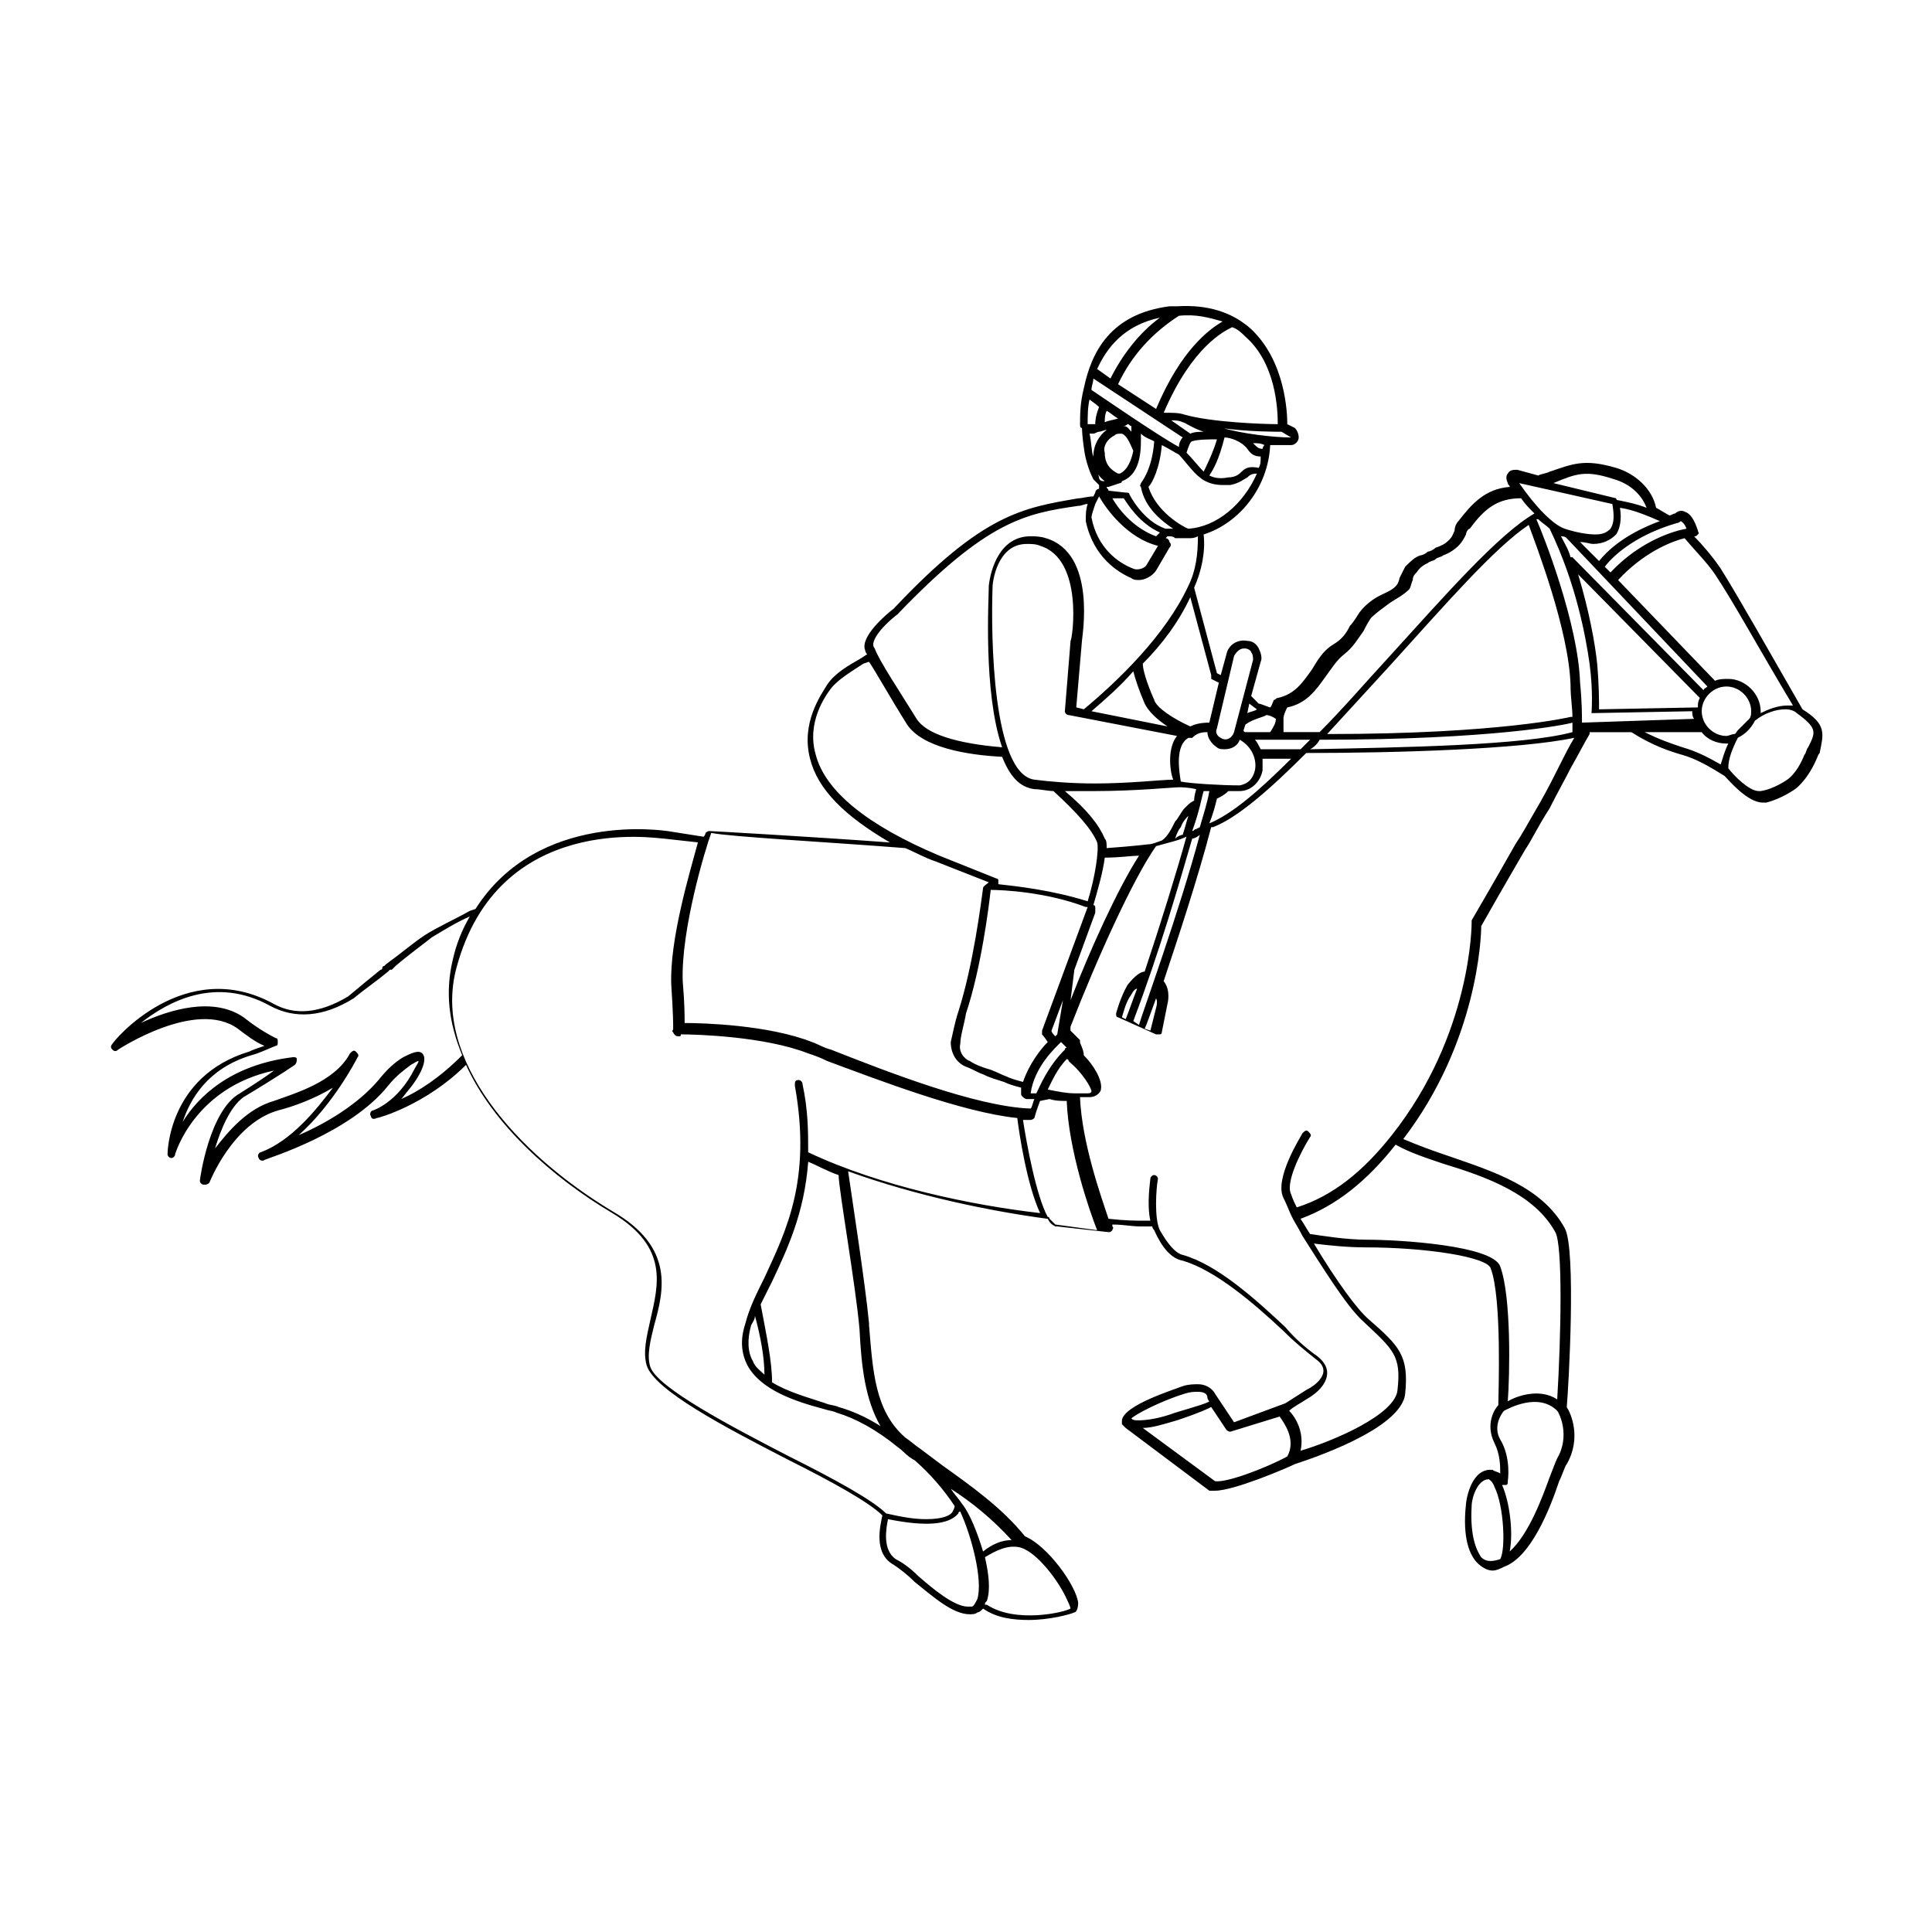 <?xml version="1.0" encoding="UTF-8"?>
<!-- Uploaded to: ICON Repo, www.iconrepo.com, Generator: ICON Repo Mixer Tools -->
<svg fill="#000000" width="800px" height="800px" version="1.1" viewBox="144 144 512 512" xmlns="http://www.w3.org/2000/svg">
 <path d="m621.68 331.98v0c-9.574-16.625-16.625-29.223-21.664-37.281-2.016-3.023-5.039-6.551-7.055-8.566 0.504 0 0.504 0 1.008-0.504 0.504-0.504 0-0.504 0-1.008-1.008-3.023-2.016-4.535-3.527-5.039-1.008-0.504-2.016 0-2.519 0.504-0.504 0-1.008 0.504-1.512 0.504-1.008-0.504-2.519-1.512-3.527-2.016-1.008-5.039-5.543-9.07-10.578-10.578-8.566-2.519-11.586-1.008-17.633 1.008-1.008 0.504-2.016 0.504-3.023 1.008l-5.543-1.512c-1.008 0-2.016 0-2.519 1.008-0.504 0.504-0.504 1.512 0 2.519 0 0.504 0.504 0.504 0.504 1.008-6.551 0.504-10.078 4.535-13.602 9.07-0.504 0.504-1.008 1.512-1.008 2.519-0.504 1.008-0.504 1.512-1.512 2.519-1.008 1.008-2.016 1.512-3.527 2.016-0.504 0.504-1.512 1.008-2.016 1.008-0.504 0.504-1.512 1.008-2.016 1.008-1.512 0.504-2.519 1.512-4.031 3.023-0.504 1.008-1.008 2.016-1.512 3.023 0 0.504-0.504 1.512-0.504 1.512-1.008 1.512-2.519 2.016-4.535 3.023-2.016 1.008-4.031 2.519-5.543 4.535-1.008 1.512-1.512 2.519-2.519 3.527-1.008 2.016-2.016 3.527-4.535 5.039-2.519 1.512-4.031 4.031-5.543 6.551-2.519 3.527-4.535 6.551-9.07 7.559-0.504 0-0.504 0.504-1.008 0.504-0.504 1.008-0.504 1.512-1.008 2.016-1.512-0.504-2.519-1.008-3.023-1.008l-2.004-2.027 2.519-9.07c0.504-1.008 0-2.519-0.504-3.527-0.504-1.008-1.512-2.016-3.023-2.016-2.519-0.504-5.039 1.008-5.543 3.527l-1.512 5.543-1.008-0.504-6.043-22.668c2.016-4.535 3.023-9.574 2.519-14.105 9.574-3.023 17.129-12.594 17.633-23.68h4.031 1.512c1.008 0 2.016-1.008 2.016-2.016 0-1.008-0.504-2.016-1.008-2.519l-2.016-1.008c0-3.023-0.504-16.625-9.574-25.191-5.039-4.535-11.586-6.551-19.648-6.047h-2.016c-15.617 2.016-20.656 12.09-22.672 21.664-1.008 4.031-1.008 7.055-1.008 9.574 0 0.504 0 1.008 0.504 1.008 0 1.512 0.504 6.047 1.008 8.062 0.504 2.016 1.008 3.527 2.016 5.543 0.504 0.504 1.008 1.008 1.512 1.512v0.504 0.504c-0.504 0-1.008 0.504-1.008 1.008l-0.504 1.008c-1.512 0-3.023 0.504-4.031 0.504-14.609 2.519-25.191 4.031-48.871 29.223-2.016 1.512-9.07 7.559-7.559 11.082 0 0 0 0.504 0.504 1.008l-1.512 1.008c-3.527 2.016-7.055 4.031-9.07 7.055-1.512 2.519-7.055 10.078-4.535 19.648 2.016 8.062 9.07 15.113 21.16 22.168-20.656-1.512-47.359-3.023-47.863-3.023-0.504 0-1.008 0.504-1.008 0.504s0 0.504-0.504 1.008l-9.574-1.512c-0.504 0-34.258-5.543-50.883 20.656l-1.512 0.504c-3.527 2.016-9.07 4.535-12.09 6.551-3.023 2.016-6.551 5.039-10.078 7.559l-0.496 0.496s-0.504 0-0.504 0.504c0 0 0 0.504-0.504 0.504-2.519 2.016-5.543 4.535-8.566 7.055-7.559 4.535-14.105 5.039-19.648 2.016-23.68-13.098-42.824 10.078-42.824 10.578-0.504 0.504-0.504 1.008 0 1.512 0.504 0.504 1.008 0.504 1.512 0 0 0 20.656-13.602 31.738-5.543 2.016 1.512 4.535 3.527 7.055 4.535-1.512 0.504-3.023 1.008-4.031 1.512-21.66 6.547-21.66 27.203-21.66 27.203 0 0.504 0.504 1.008 1.008 1.008s1.008-0.504 1.008-1.008c0 0 5.039-17.633 26.199-22.168-2.016 1.512-5.039 3.527-9.07 6.047-8.062 4.535-10.578 22.672-10.578 23.176 0 0.504 0.504 1.008 1.008 1.008h0.504c0.504 0 1.008-0.504 1.008-0.504s6.047-15.617 18.137-19.145c4.031-1.008 9.574-3.023 14.609-6.047-4.535 6.047-11.082 14.105-19.145 17.129-0.504 0-1.008 1.008-0.504 1.512 0 0.504 1.008 1.008 1.512 0.504 1.008-0.504 22.672-7.055 32.746-19.648 2.016-2.519 4.031-4.031 6.047-5.543 1.008-0.504 1.512-1.008 2.016-1.008 0 0.504-0.504 1.008-1.008 2.016-4.535 9.07-11.082 11.082-11.082 11.082-0.504 0-1.008 1.008-0.504 1.512 0 0.504 0.504 1.008 1.512 0.504 0.504 0 13.098-3.527 23.68-14.105 7.055 15.617 22.672 29.727 38.793 39.297 15.113 9.07 12.09 19.145 10.078 28.215-1.008 4.535-2.016 8.566-1.008 12.09 2.016 6.551 20.152 16.121 37.785 25.191 11.082 5.543 21.16 11.082 24.688 14.609-0.504 2.519-2.519 10.078 3.023 13.098 1.512 1.008 3.527 2.519 5.543 4.535 5.039 4.031 10.078 8.566 14.609 8.566 0.504 0 1.512 0 2.016-0.504 0.504 0 1.008-0.504 1.512-1.008 3.527 2.519 8.062 3.023 12.09 3.023 5.543 0 11.082-1.512 12.09-2.016 0.504 0 1.008-1.008 1.008-2.519-0.504-4.535-8.062-15.113-14.105-17.633-6.047-7.559-14.609-13.602-21.664-18.641-2.016-1.512-4.031-3.023-6.047-4.535-1.512-1.008-2.519-2.016-4.031-3.023-8.062-7.055-8.566-17.633-9.574-29.727v-0.504c-1.008-10.578-4.535-33.25-5.543-40.305 18.137 6.551 37.785 10.578 52.898 12.594 0.504 1.008 1.008 1.512 2.016 2.016h0.504l13.602 1.512c0.504 0 0.504 0 1.008-0.504 0-0.504 0.504-0.504 0-1.008v-0.504c3.023 0 5.039 0.504 7.559 0.504h1.512 1.512c0 0.504 0.504 1.008 0.504 1.008 2.016 4.535 4.535 7.559 7.559 8.062 8.566 2.519 18.641 11.082 26.703 18.641 3.023 3.023 5.543 5.039 8.062 7.055 0.504 0.504 2.519 1.512 2.519 3.527 0 1.512-1.512 3.527-4.535 5.039-1.512 1.008-4.031 2.519-5.543 3.527l-13.605 5.039-5.039-7.559c-0.504-1.008-2.016-2.519-4.531-2.519-1.008 0-2.519 0-4.031 0.504-2.519 1.008-15.617 5.039-16.121 9.07v0.504 0.504l1.008 1.008 22.168 16.625h0.504 1.008c5.039 0 19.145-6.047 21.16-7.055 3.023-1.008 28.215-9.07 29.223-18.641 1.008-10.078-1.512-12.594-9.574-19.648-3.023-2.519-8.566-10.078-14.609-20.152 4.031 0.504 9.07 1.008 13.602 1.008 16.121 0 32.242 2.519 33.25 5.543 3.023 8.062 2.016 33.25 2.016 36.273-1.008 1.008-3.527 5.039-1.008 10.078 1.512 3.023 1.512 6.047 1.512 8.062-0.504-0.504-1.512-0.504-2.016-1.008h-0.504-0.504c-5.039 0.504-6.047 8.566-6.047 9.07-1.008 9.07 1.008 13.602 3.023 15.617 1.008 1.008 2.519 2.016 4.031 2.016 1.008 0 2.016-0.504 3.023-1.008 7.055-2.519 12.09-15.113 14.609-22.672 1.008-2.016 1.512-4.031 2.016-4.535 4.031-7.055 1.008-13.602 0-15.113 0.504-5.543 2.519-41.816-0.504-47.359-6.047-11.082-19.145-15.113-30.73-19.145-4.535-1.512-8.566-3.023-12.09-4.535 19.648-25.695 20.656-53.402 20.656-56.426 6.551-11.586 9.574-16.625 11.586-20.152 2.016-3.023 3.023-5.543 6.551-11.082 2.016-4.031 4.031-7.559 5.543-10.578 2.016-3.527 3.527-6.551 5.039-9.07v-0.504h11.082c5.543 3.527 10.078 5.039 13.602 6.047 3.527 1.008 7.055 3.023 11.082 5.543 1.008 1.008 6.047 7.055 10.078 7.055h1.008c4.031-1.008 7.559-3.527 7.559-3.527s3.023-2.016 5.543-7.559c0.504-1.008 0.504-1.512 1.008-2.016 1-5.043 2.008-7.562-4.539-11.594zm-23.176-35.77c5.039 7.559 11.586 19.648 20.656 34.762h-1.512c-2.519 0-5.039 1.008-7.055 2.016v-0.504c0-4.535-4.031-8.566-8.566-8.566-1.008 0-2.519 0-3.527 0.504l-25.695-26.703c6.551-7.055 13.602-10.078 17.633-11.082 2.523 3.023 6.051 6.551 8.066 9.574zm6.047 41.312c-0.504 0.504-0.504 1.008-1.008 1.008-0.504 0-1.512 0.504-2.016 0.504-3.527 0-6.551-3.023-6.551-6.551 0-3.527 3.023-6.551 6.551-6.551 3.527 0 6.551 3.023 6.551 6.551 0 0.504 0 1.512-0.504 2.016-1.012 1.008-2.016 2.016-3.023 3.023zm-41.312-2.016c0-2.016 0-5.543-0.504-10.578-0.504-15.617-9.574-38.793-11.586-43.328h0.504c1.008 1.008 2.016 1.512 3.023 2.519 7.055 14.609 9.574 28.719 10.578 35.77 1.008 7.559 0.504 13.098 0.504 13.098l26.703-0.504c0 0.504 0 1.512 0.504 2.016zm-112.86 75.57-1.512 6.047-1.512-0.504c0.504-1.008 1.512-4.031 3.023-8.062 0.504 1.008 0 2.519 0 2.519zm-4.535 4.535-1.512-1.008c7.055-18.641 12.09-36.273 15.617-48.367 0.504 0 1.512-0.504 2.016-1.008-5.539 20.656-15.113 46.855-16.121 50.383zm-4.531-2.016c0.504-1.512 1.008-4.031 2.519-6.047 0.504-1.008 1.008-1.512 1.512-1.512-1.008 2.519-2.016 5.543-3.023 8.062zm7.051-45.848s-4.031 0.504-11.082 1.008c0-1.008 0-2.016-0.504-2.519-1.512-3.527-4.535-7.559-10.578-12.594h8.062c10.578 0 20.656-1.008 22.168-1.008 0.504 0 2.519 0 4.535 0.504 0 0.504-0.504 1.512-0.504 3.023-1.008 0.504-1.512 1.008-2.016 1.512l-0.504 0.504c-1.008 1.008-1.512 2.519-2.519 3.527-1.008 2.016-2.016 4.031-3.527 5.039-1.516 0.5-2.523 1.004-3.531 1.004zm-19.648 66c-0.504 0-0.504 0 0 0-0.504 0-0.504 0 0 0-2.016 0-4.535-0.504-7.055-1.008 1.008-2.016 2.519-5.543 5.039-8.062 0 0 0.504 0 0.504 0.504l0.504 0.504c3.023 2.519 5.543 6.551 5.543 7.559 0 0 0 0.504-1.008 0.504h-3.527zm-2.519-11.586s-0.504 0 0 0c-0.504 0-0.504 0 0 0-4.535 4.535-6.551 9.574-7.559 11.586h-1.512c1.008-7.055 6.551-12.09 8.062-13.602l1.512 1.512s-0.504 0-0.504 0.504zm-11.082 8.562c-2.016-0.504-3.527-1.008-4.535-1.512-1.512-0.504-3.023-1.512-5.039-2.016-1.512-0.504-3.023-1.008-4.535-2.016-1.512-0.504-3.023-2.519-2.519-4.535 0-2.016 1.008-5.039 1.512-8.062 4.031-12.09 6.047-28.215 6.551-32.746 3.023 0 14.609 0.504 25.191 4.535h0.504l-12.09 32.75v1.008s0.504 0.504 1.512 2.016c-2.016 2.016-5.039 6.043-6.551 10.578zm9.066-12.594-0.504 0.504c-0.504-0.504-1.008-1.008-1.008-1.512l3.023-8.062zm4.535-17.129 5.543-15.113v-1.512s0-0.504-0.504-0.504c1.008-3.527 2.519-8.566 3.023-12.594 4.031 0 7.055-0.504 9.07-0.504-5.543 8.566-13.098 25.191-18.137 38.289zm-21.664-101.77c0-0.504 1.008-11.082 9.07-11.082 1.008 0 2.519 0 3.527 0.504 11.586 3.527 8.566 24.688 8.062 25.191l-1.512 18.641c0 0.504 0.504 1.008 1.008 1.008l28.719 5.543c-2.519 3.023-2.016 9.07-1.008 11.586-3.023 0-11.586 1.008-20.656 1.008-6.551 0-12.09-0.504-16.121-1.008-11.09-1.516-11.594-37.789-11.09-51.391zm37.281 22.668c0.504 2.016 1.512 5.039 3.023 8.566 1.008 2.016 3.023 4.031 6.047 6.047l-20.152-4.031c3.527-3.023 7.559-6.551 11.082-10.582zm19.648 16.125c0 1.512 1.008 3.023 2.519 4.031 0.504 0.504 1.512 0.504 2.016 0.504 2.016 0 3.527-1.008 4.031-2.519 3.527 2.016 4.535 5.543 4.031 8.062-0.504 2.016-1.512 3.527-4.031 4.031-5.039 0-13.098-0.504-15.617-1.008-0.504-3.023-1.512-9.574 2.016-11.586h0.504 0.504c1.008-1.012 2.016-1.516 4.027-1.516zm15.621-4.535s1.008 0 2.519 1.008c0 1.008-0.504 2.016-1.512 3.527h-6.047-0.504s-0.504 0-0.504-0.504l0.504-1.512c2.016-1.512 5.039-2.016 5.543-2.519zm-22.672 29.723c0.504-1.512 1.512-2.519 2.016-3.023-0.504 1.512-1.008 3.527-1.512 5.039-0.504 0-1.512 0.504-2.016 1.008 0.504-1.512 1.008-2.519 1.512-3.023zm6.047-9.57h1.512c-0.504 3.023-1.512 6.047-2.519 9.574l-1.008 0.504c-0.504 0-0.504 0.504-1.008 0.504 2.016-5.543 2.519-9.07 3.023-10.582zm3.523 2.016c1.008-0.504 2.016-1.008 3.023-2.016h1.008 2.016c3.023 0 5.543-2.519 6.047-5.543v-3.023h6.047 1.512c-8.566 8.566-15.617 14.609-21.664 17.129 1.004-2.516 1.508-4.531 2.012-6.547zm11.59-13.102c-0.504-1.008-1.008-2.016-1.512-2.519h4.535 10.078c-1.008 1.008-1.512 1.512-2.519 2.519h-10.582zm71.035-59.449c2.016 5.543 10.578 27.711 11.082 42.32 0 3.527 0.504 6.047 0.504 8.566h-0.504s-18.641 4.535-64.488 4.535c5.543-6.047 11.082-12.09 16.625-18.137 14.613-16.125 27.715-31.238 36.781-37.285zm-55.418 56.934c45.848 0 65.496-4.031 67.008-4.535v1.008 1.512c-13.098 3.527-44.84 4.031-69.527 4.535 1.008-0.508 2.016-1.512 2.519-2.519zm65.496-53.406 37.281 39.297c-0.504 0.504-1.008 0.504-1.008 1.008l-34.762-35.266h-0.504c-0.504-2.016-1.512-3.527-2.519-5.543 0.504 0 1.008 0 1.512 0.504zm8.562 45.344c0-2.016 0-6.551-0.504-12.09-0.504-5.039-2.016-13.602-5.039-23.68l32.242 32.746c-0.504 1.008-0.504 1.512-0.504 2.519zm20.656-49.375c0.504 0 0.504 0 0 0 0.504 0 1.008-0.504 1.008-0.504s1.008 0.504 1.512 2.016c-3.023 0.504-12.09 3.023-20.152 11.586l-1.512-1.508c1.512-2.016 7.055-8.062 19.145-11.59zm-20.656 10.078-5.039-5.039c1.512 0 2.519 0.504 3.527 0.504 2.519 0 4.535-1.008 6.047-2.519 1.008-1.512 1.512-4.031 1.008-7.055 3.527 0.504 7.055 2.016 10.578 3.527-9.57 3.527-14.105 8.062-16.121 10.582zm4.031-21.664c3.527 1.008 7.055 3.527 8.566 7.559-2.519-1.008-5.039-1.512-7.559-2.016 0 0-0.504 0-0.504-0.504l-16.625-4.031c6.047-2.519 8.566-3.527 16.121-1.008zm-0.504 6.551c0.504 3.023 0.504 5.039-0.504 6.551-1.008 1.008-2.016 1.512-4.031 1.512-2.016 0-5.039-0.504-8.062-1.512-3.023-1.008-7.559-5.543-12.09-12.09zm-87.16 56.93c0-1.008 0.504-2.016 1.008-3.023 5.039-1.008 7.559-4.535 10.078-8.062 1.512-2.016 3.023-4.535 5.039-6.047 2.519-2.016 3.527-4.031 5.039-6.047 0.504-1.008 1.008-2.016 2.016-3.527 1.512-1.512 3.023-2.519 5.039-4.031 1.512-1.008 3.527-2.016 5.039-3.527 0.504-0.504 0.504-1.512 1.008-2.519 0-1.008 0.504-1.512 1.008-2.016 1.008-1.512 2.016-2.016 3.023-2.519 0.504-0.504 1.512-0.504 2.016-1.008 0.504-0.504 1.512-0.504 2.016-1.008 1.512-0.504 3.023-1.512 4.031-2.519 1.008-1.008 1.512-2.016 2.016-3.023 0-0.504 0.504-1.512 1.008-1.512 4.031-5.543 7.559-8.062 13.602-8.062 1.008 1.512 2.016 2.519 3.527 4.031-9.574 5.543-23.68 21.664-38.793 38.289-6.047 6.551-12.09 13.602-18.137 19.648h-9.574c-0.008-1.5-0.008-2.508-0.008-3.516zm-7.051-2.519c-0.504 0.504-1.512 0.504-2.519 1.008l0.504-2.519zm-6.047-14.105c0.504-1.008 1.512-2.016 2.519-2.016h0.504c0.504 0 1.512 0.504 1.512 1.008 0.504 0.504 0.504 1.512 0.504 2.016l-5.039 19.145c-0.504 1.512-2.016 2.519-3.527 1.512-1.008-0.504-1.512-1.512-1.008-2.519zm-6.047 6.043 2.016 1.008-2.519 10.578c-2.519 0-4.031 0.504-5.039 1.008-4.535-2.016-9.07-5.039-9.574-7.055-2.016-4.535-3.023-8.062-3.023-9.574 5.039-5.039 9.574-11.082 12.594-17.633l5.543 20.656c0.004 0.508 0.004 1.012 0.004 1.012zm-6.043-39.801c-1.512-0.504-8.566-4.535-10.578-11.082 1.008-1.008 3.023-5.039 3.527-11.082 2.016 1.008 3.527 2.016 4.535 2.519 1.008 1.008 4.031 5.039 5.543 6.047 0 0 2.016 2.016 6.047 2.016h2.016c2.519-0.504 3.527-1.512 4.535-2.016 0.504-0.504 1.008-1.008 2.519-1.008-3.535 8.059-10.59 14.102-18.145 14.605zm-24.688-6.547 1.008-2.016c2.016 3.527 7.559 11.082 15.617 13.098l-3.023 5.039c-0.504 1.008-2.519 1.512-3.527 1.008-4.031-1.512-9.574-5.543-11.082-13.602 0-0.508 0.504-2.016 1.008-3.527zm16.121 8.562c-5.543-2.016-9.574-6.551-11.586-10.078h3.023c1.008 1.512 4.031 6.551 9.574 9.07zm2.519-2.016c-6.047-2.016-9.574-9.07-9.574-9.07 0-0.504-0.504-0.504-1.008-0.504l-4.531-0.5c0-0.504-0.504-0.504-0.504-1.008h0.504l3.023-1.008c0.504 0 0.504-0.504 0.504-0.504 5.543-2.016 5.039-9.574 5.039-12.594 1.008 1.008 2.519 1.512 3.527 2.016-0.504 7.559-3.527 11.082-3.527 11.082 0 0.504-0.504 0.504 0 1.008 1.008 5.543 5.543 9.07 8.566 11.082h-2.019zm-19.648-27.707h-0.504-0.504c0-2.016 0-4.535 0.504-6.551 0.504 0.504 1.512 1.008 2.519 2.016-1.008 2.519-1.008 4.031-1.008 4.535h-1.008zm0.504-12.094 23.68 15.617c-0.504 0.504-1.008 1.512-1.008 2.519-5.543-3.023-20.152-13.098-23.176-15.113 0-1.008 0.504-2.016 0.504-3.023zm22.672-16.625c4.535-0.504 8.062 0.504 11.586 1.512-3.527 2.016-11.082 7.559-17.633 23.176l-10.078-6.551c3.527-7.555 9.07-13.602 16.125-18.137zm1.008 28.215c0.504 0 2.519 1.512 5.543 2.519-1.008 0-2.519 0-3.527 0.504l-5.039-3.527c1.008 0 2.016 0 3.023 0.504zm20.152 12.09c-2.519-0.504-3.527 0-4.535 1.008-0.504 0.504-1.512 1.512-3.527 1.512-2.519 0.504-4.031 0-5.039-0.504 1.008-1.512 2.519-4.031 4.031-10.078 1.512 0 4.535 1.008 6.047 3.023 1.008 1.512 2.016 2.016 3.527 2.016 0 1.512 0 2.016-0.504 3.023zm-17.633-7.055c1.512-0.504 4.535-0.504 6.551-0.504-1.008 3.527-3.023 7.559-3.527 8.566-1.008-1.008-3.023-3.527-4.535-5.039 0.504-1.512 1.008-3.023 1.512-3.023zm-22.672-8.059c1.008 0.504 2.016 1.512 3.023 2.016-1.512 0.504-2.519 0.504-3.527 1.008 0-1.008 0-2.016 0.504-3.023zm5.543 3.527c0.504 0 0.504 0.504 1.008 0.504v0.504 1.008c-0.504-0.504-1.008-1.512-2.016-1.512h-0.504c0.504 0 1.008 0 1.512-0.504zm-3.527 3.023c0.504-0.504 1.008-0.504 2.016-0.504 1.512 0.504 2.519 3.527 3.023 4.535-0.504 2.519-1.512 5.039-3.527 6.047h-0.504c-2.016-1.008-3.527-2.519-3.527-5.543-0.504-1.516 0.504-3.531 2.519-4.535zm39.297 3.523v0c-1.008 0-1.512-0.504-2.016-1.008l-0.504-0.504c1.008 0 2.016 0 3.023 0.504-0.504 0.504-0.504 1.008-0.504 1.008zm-10.582-5.539h-0.504c7.055 1.008 14.609 1.008 16.121 1.008l2.519 1.512c-4.531 0-13.098-1.008-18.137-2.519zm14.613-1.008c-4.031 0-17.633-0.504-24.688-2.519-1.512-0.504-3.023-0.504-5.543-0.504 7.559-17.633 16.121-21.664 18.137-22.672 1.512 0.504 2.519 1.512 3.527 2.519 8.062 7.051 8.566 19.145 8.566 23.176zm-31.238-28.215c-5.543 4.031-10.078 10.078-13.098 16.121l-3.527-2.519c2.519-5.539 7.055-11.586 16.625-13.602zm-17.633 36.777c-0.504-1.008-0.504-4.031-1.008-6.047h0.504 0.504c0.504 0 1.008-0.504 1.512-0.504s1.512-0.504 2.016-0.504c-2.016 1.512-3.527 4.031-3.527 7.055 0 3.023 1.008 5.039 3.023 6.551-0.504 0-1.512 0-1.512-1.008-0.504-2.016-1.008-3.527-1.512-5.543zm-51.891 41.816c23.68-24.688 33.754-26.703 47.863-28.719 1.008 0 1.512-0.504 2.519-0.504-0.504 1.512-0.504 3.023-0.504 4.535 2.016 9.574 8.566 13.602 12.09 15.113 0.504 0.504 1.512 0.504 2.016 0.504 1.512 0 3.527-1.008 4.535-2.519l3.527-6.047c0.504-0.504 0.504-1.008 0-1.512 0-0.504-0.504-1.008-1.008-1.008l0.504-0.504c1.008 0 1.512 0 2.016 0.504h3.527c1.008 0 1.512 0 2.519-0.504 0 4.535-0.504 9.07-2.519 13.098-6.047 13.098-18.641 25.191-27.711 32.746l-2.016-0.504 1.512-17.633c0-1.008 4.031-23.176-9.574-27.207-1.512-0.504-3.023-0.504-4.031-0.504-8.062 0-10.578 8.566-11.082 13.098 0 3.527-1.512 28.215 3.527 42.824-12.09-1.008-20.152-3.527-22.672-7.559-4.031-6.551-10.078-15.617-11.082-18.641-1.516-1.5 1.508-5.531 6.043-9.059zm-21.664 37.281c-2.519-8.566 2.519-15.617 4.031-17.633 2.016-2.519 5.543-4.535 8.566-6.551l1.512-0.504c2.016 3.023 5.039 8.566 10.078 16.625 4.031 6.047 15.617 8.062 25.191 8.566 2.016 5.039 4.535 8.062 8.566 8.566 1.512 0 3.527 0.504 5.039 0.504 6.551 6.047 10.078 10.078 11.586 13.602 0.504 2.016-0.504 9.07-2.519 15.617-9.574-3.023-19.145-4.031-23.68-4.535v-1.008c0-0.504-0.504-0.504-0.504-0.504l-15.113-6.047c-19.152-8.059-30.238-17.125-32.754-26.699zm23.676 24.688c2.519 1.008 5.039 2.519 8.062 3.527l14.105 5.543c-0.504 0.504-1.512 1.008-1.512 1.512-0.504 3.527-2.519 20.152-6.551 32.746-1.008 3.023-1.512 6.047-2.016 8.062 0 3.023 1.512 5.543 4.031 6.551 1.512 0.504 3.023 1.512 4.535 2.016 2.016 1.008 4.031 1.512 5.543 2.016 1.008 0.504 2.519 1.008 4.535 1.512v1.512c0 0.504 0 0.504 0.504 1.008 0 0 0.504 0.504 1.008 0.504h2.016c-0.504 1.008-0.504 2.016-1.008 2.519-14.609-0.504-38.793-10.078-52.898-15.617-2.016-0.504-3.527-1.512-5.039-2.016-11.586-4.535-28.719-5.039-33.754-5.039 0-2.016 0-5.039-0.504-11.082-0.504-13.602 6.047-35.266 7.559-39.297 4.531 1 32.238 2.512 51.383 4.023zm-133.51 66.504c1.512-2.016 3.527-4.031 5.039-7.055 1.008-2.016 1.512-4.031 0.504-5.039-1.008-1.008-3.023 0-5.039 1.008-2.519 1.512-4.535 3.527-6.551 6.047-5.543 6.551-14.105 11.586-21.16 14.609 9.07-8.062 15.113-19.648 15.617-20.656 0.504-0.504 0-1.008-0.504-1.512-0.504-0.504-1.008 0-1.512 0.504-4.031 7.559-14.609 10.578-20.152 12.594-7.055 2.016-12.09 8.062-15.617 12.594 1.512-5.039 4.031-11.082 7.559-13.602 10.078-6.047 13.602-8.566 13.602-8.566 0.504-0.504 0.504-1.008 0.504-1.512 0-0.504-0.504-0.504-1.008-0.504-16.625 2.016-25.191 10.578-29.223 17.129 2.016-6.047 6.551-14.105 18.137-17.633 2.016-0.504 4.031-1.512 6.551-2.519 0.504 0 0.504-0.504 0.504-1.008 0-0.504 0-1.008-0.504-1.008-3.023-1.512-6.047-3.527-8.566-5.543-8.062-5.543-19.648-2.016-27.207 1.512 7.055-5.543 19.648-12.594 34.258-4.535 6.551 3.527 14.105 3.023 22.168-2.016 3.023-2.519 6.047-4.535 9.07-7.055l0.504-0.504h0.504l1.008-1.008c3.527-3.023 7.055-5.543 9.574-7.559 2.519-1.512 6.551-4.031 10.078-5.543-2.016 3.527-3.527 7.055-4.535 11.586-2.016 8.566-1.008 16.625 2.519 25.191-6.047 6.059-11.586 9.586-16.121 11.602zm152.65 132.5c-0.504 1.008-1.008 2.016-1.512 2.016h-1.008c-3.527 0-9.07-4.535-13.098-8.062-2.016-2.016-4.031-3.527-6.047-4.535-3.527-2.519-2.519-8.062-2.016-10.578 10.078 2.016 16.121 1.512 18.641-1.512 0 0 0-0.504 0.504-0.504 3.027 6.551 6.047 18.141 4.535 23.176zm23.68 0c1.008 2.016 1.008 2.519 1.008 2.519-1.512 1.008-14.609 4.031-22.168-1.008h-0.504c0-0.504 0-0.504 0.504-1.008 1.008-3.023 0.504-7.055-0.504-11.586 2.519-1.512 6.047-3.527 9.574-2.519 4.535 1.512 10.074 9.07 12.09 13.602zm-14.609-15.617c-2.519 0-5.039 1.008-7.559 3.023-1.512-5.039-3.527-10.078-5.543-12.594-1.008-1.512-2.016-2.519-3.023-4.031 5.547 3.527 11.086 8.059 16.125 13.602zm-40.305-55.922c0.504 10.078 1.512 18.641 5.543 25.695-4.031-2.519-7.559-4.031-11.082-5.039-1.008-0.504-2.519-0.504-3.527-1.008-4.535-1.512-10.078-3.023-14.105-5.543 0-5.543-1.512-12.594-3.023-20.656 1.008-2.016 2.016-4.031 3.023-6.047 4.031-8.566 8.566-18.137 9.574-31.738 2.519 1.008 5.039 2.519 8.062 3.527-0.008 3.527 4.527 29.219 5.535 40.809zm-27.711-3.527c1.512 5.543 2.519 11.082 2.519 15.617-1.008-1.008-2.519-2.016-3.023-3.527-1.512-2.519-1.512-6.047-0.504-9.574 0.504-1.004 1.008-1.508 1.008-2.516zm14.109-43.328c0-5.543 0-11.082-1.512-18.137 0-0.504-0.504-1.008-1.008-1.008-1.008 0-1.008 0.504-1.008 1.512 4.535 25.191-2.519 38.793-8.062 50.883-2.016 4.031-4.031 8.062-5.039 12.09-1.512 4.535-1.008 8.062 0.504 11.082 3.527 6.551 12.594 9.574 20.152 11.586 1.512 0.504 2.519 0.504 3.527 1.008 5.039 1.512 10.578 4.535 16.121 9.07 1.512 1.008 2.519 2.519 4.535 3.527 4.031 3.527 7.559 7.559 10.578 12.09 0 0.504 0 0.504-0.504 1.512-0.504 1.008-2.519 2.016-7.055 2.016-3.023 0-6.047-0.504-10.578-1.512-3.527-3.527-13.602-9.07-25.695-15.113-15.617-8.062-34.762-18.137-36.777-23.68-1.008-3.023 0-7.055 1.008-11.082 2.519-9.07 5.543-20.656-11.082-30.23-25.191-15.113-47.863-40.305-41.312-64.488 11.082-41.312 52.898-34.258 54.914-34.258l9.07 1.008c-2.016 7.559-7.559 25.695-7.055 37.785 0.504 7.559 0.504 10.578 0.504 11.586 0 0.504-0.504 0.504 0 1.008 0.504 1.008 1.008 1.008 1.512 1.008s0.504 0 0.504-0.504c4.031 0 22.168 0.504 33.754 5.039 1.512 0.504 3.023 1.008 5.039 2.016 13.602 5.039 35.77 13.602 50.383 15.113 0.504 4.031 2.519 17.633 6.047 25.191-17.633-2.012-42.32-7.047-61.465-16.117zm65.492 19.145c-0.504-0.504-1.008-1.008-1.512-1.512 0 0 0-0.504-0.504-0.504-3.023-5.543-5.543-19.145-6.551-25.695h2.016c0.504 0 1.008-0.504 1.008-0.504s0.504-2.016 1.512-4.535l2.519-0.504c1.512 0.504 3.023 0.504 4.535 0.504 0.504 13.098 6.047 29.223 8.062 34.258zm34.262 44.84c1.512-0.504 2.519-0.504 3.527-0.504 1.512 0 2.519 0.504 2.519 1.512 0 0.504 0.504 1.008 0.504 1.008-0.508 0.504-4.031 1.512-9.07 3.023-4.031 1.512-7.559 2.016-9.574 2.016-1.008 0-1.512 0-2.016-0.504 1.008-1.008 7.559-4.535 14.109-6.551zm8.059 23.176-19.145-14.105c2.519 0 5.543-1.008 9.07-2.016 6.047-2.016 8.062-3.023 9.07-3.527l4.031 6.047c0.504 0.504 1.008 0.504 1.008 0.504l13.098-4.031c1.008 1.512 4.535 6.047 2.016 10.578-5.543 3.023-16.125 7.055-19.148 6.551zm70.535 20.152c-1.008-1.512-3.023-5.039-2.519-13.602 0-2.016 1.512-7.055 4.535-7.055 0 0 1.008 0.504 1.512 2.016 2.519 5.039 3.023 16.625 1.512 19.145-1.512 0.504-3.527 1.008-5.039-0.504zm20.152-26.199c-0.504 1.008-1.008 2.519-2.016 5.039-2.016 5.543-5.543 15.113-10.578 19.648 1.008-5.039 0-13.098-2.016-17.633h1.008c0.504 0 0.504-0.504 0.504-1.008 0 0 1.008-6.047-2.016-11.082-2.016-3.527 0.504-7.055 1.008-7.559 1.008-0.504 9.07-5.039 14.105 0 0.504 0.504 3.527 6.551 0 12.594zm-0.504-59.953c2.016 3.527 1.512 27.711 0.504 44.336-4.535-3.023-10.578-1.008-13.098 0.504 0.504-6.551 1.008-27.711-2.016-35.77-2.016-5.543-26.703-7.055-35.266-7.055-5.543 0-11.586-1.008-15.113-1.512-1.008-1.512-1.512-2.519-2.519-4.031 9.574-3.527 17.633-10.078 25.191-19.648 3.527 2.016 8.062 3.527 12.594 5.039 11.586 3.527 24.18 8.062 29.723 18.137zm1.512-124.44c-1.512 3.023-3.527 7.055-5.543 10.578-3.527 6.047-4.535 8.062-6.551 11.082-2.016 3.527-4.535 8.062-11.586 20.152v0.504c0 0.504 0 29.727-21.16 56.426-7.559 9.574-15.617 16.121-25.191 19.145-0.504-1.008-1.008-2.016-1.512-3.527-1.512-3.023 2.519-11.082 5.039-15.113 0.504-0.504 0-1.008-0.504-1.512-0.504-0.504-1.008 0-1.512 0.504-0.504 1.008-7.559 12.09-5.039 17.129 1.008 2.016 1.512 3.527 2.016 4.535l0.504 1.008c0.504 1.008 1.512 2.519 2.519 4.535 4.535 7.055 11.586 18.641 16.121 22.672 8.062 7.559 10.078 9.07 9.07 18.137-0.504 6.551-17.129 13.602-25.695 16.121 1.008-4.535-1.008-8.566-3.023-10.578 1.008-1.008 3.023-2.016 4.535-3.023 3.527-2.016 5.543-4.535 5.543-7.055 0-3.023-3.527-5.039-3.527-5.039-2.016-1.512-5.039-4.031-7.559-7.055-8.062-7.559-18.137-16.625-27.207-19.145-2.016-0.504-4.031-3.023-6.047-6.551-1.512-3.023-1.008-11.082-0.504-13.602 0-0.504-0.504-1.008-1.008-1.008s-1.008 0.504-1.008 1.008c0 0.504-1.008 6.551 0 11.082h-1.512c-2.519 0-5.039 0-9.574-0.504-2.016-6.047-7.055-20.152-7.559-32.242h1.008 1.512c2.016 0 3.023-1.512 3.023-2.016 0.504-2.519-2.016-6.551-4.535-9.07 0-1.512-1.008-3.023-1.008-3.527v-0.504l-2.519-2.519v-1.008c7.055-18.137 16.625-39.297 22.672-47.863 3.527-1.008 6.047-1.512 8.062-2.519-2.519 9.07-6.551 22.168-11.082 35.77-1.008 0-2.519 1.008-4.535 3.527-2.016 3.527-3.023 7.559-3.023 7.559 0 0.504 0 1.008 0.504 1.008l10.078 4.535h0.504 0.504c0.504 0 0.504-0.504 0.504-0.504l1.512-7.559s1.008-3.527-1.008-6.047c3.527-10.578 9.07-27.207 12.594-40.809h0.504c6.551-2.519 15.113-10.078 24.688-19.648 24.184 0 56.93-1.008 71.039-4.031-1.508 2.531-2.516 4.547-3.523 6.562zm22.168-8.059h15.113c1.512 2.016 4.031 3.023 6.551 3.023h0.504c-1.008 2.016-1.512 4.031-2.016 5.543-3.527-2.016-6.551-3.527-10.078-4.535-3.023-1.008-6.043-2.016-10.074-4.031zm43.328 4.027c-0.504 0.504-0.504 1.512-1.008 2.016-2.016 5.039-4.535 6.551-4.535 6.551s-3.527 2.519-7.055 3.023h-0.504c-2.519 0-6.551-4.031-8.062-6.047 0-2.519 1.008-5.039 2.519-8.062 2.016-1.008 3.527-2.519 4.535-4.535 2.519-2.016 5.543-3.023 8.062-3.023 1.512 0 2.519 0.504 3.023 1.008 5.543 4.035 5.039 5.043 3.023 9.07z"/>
</svg>